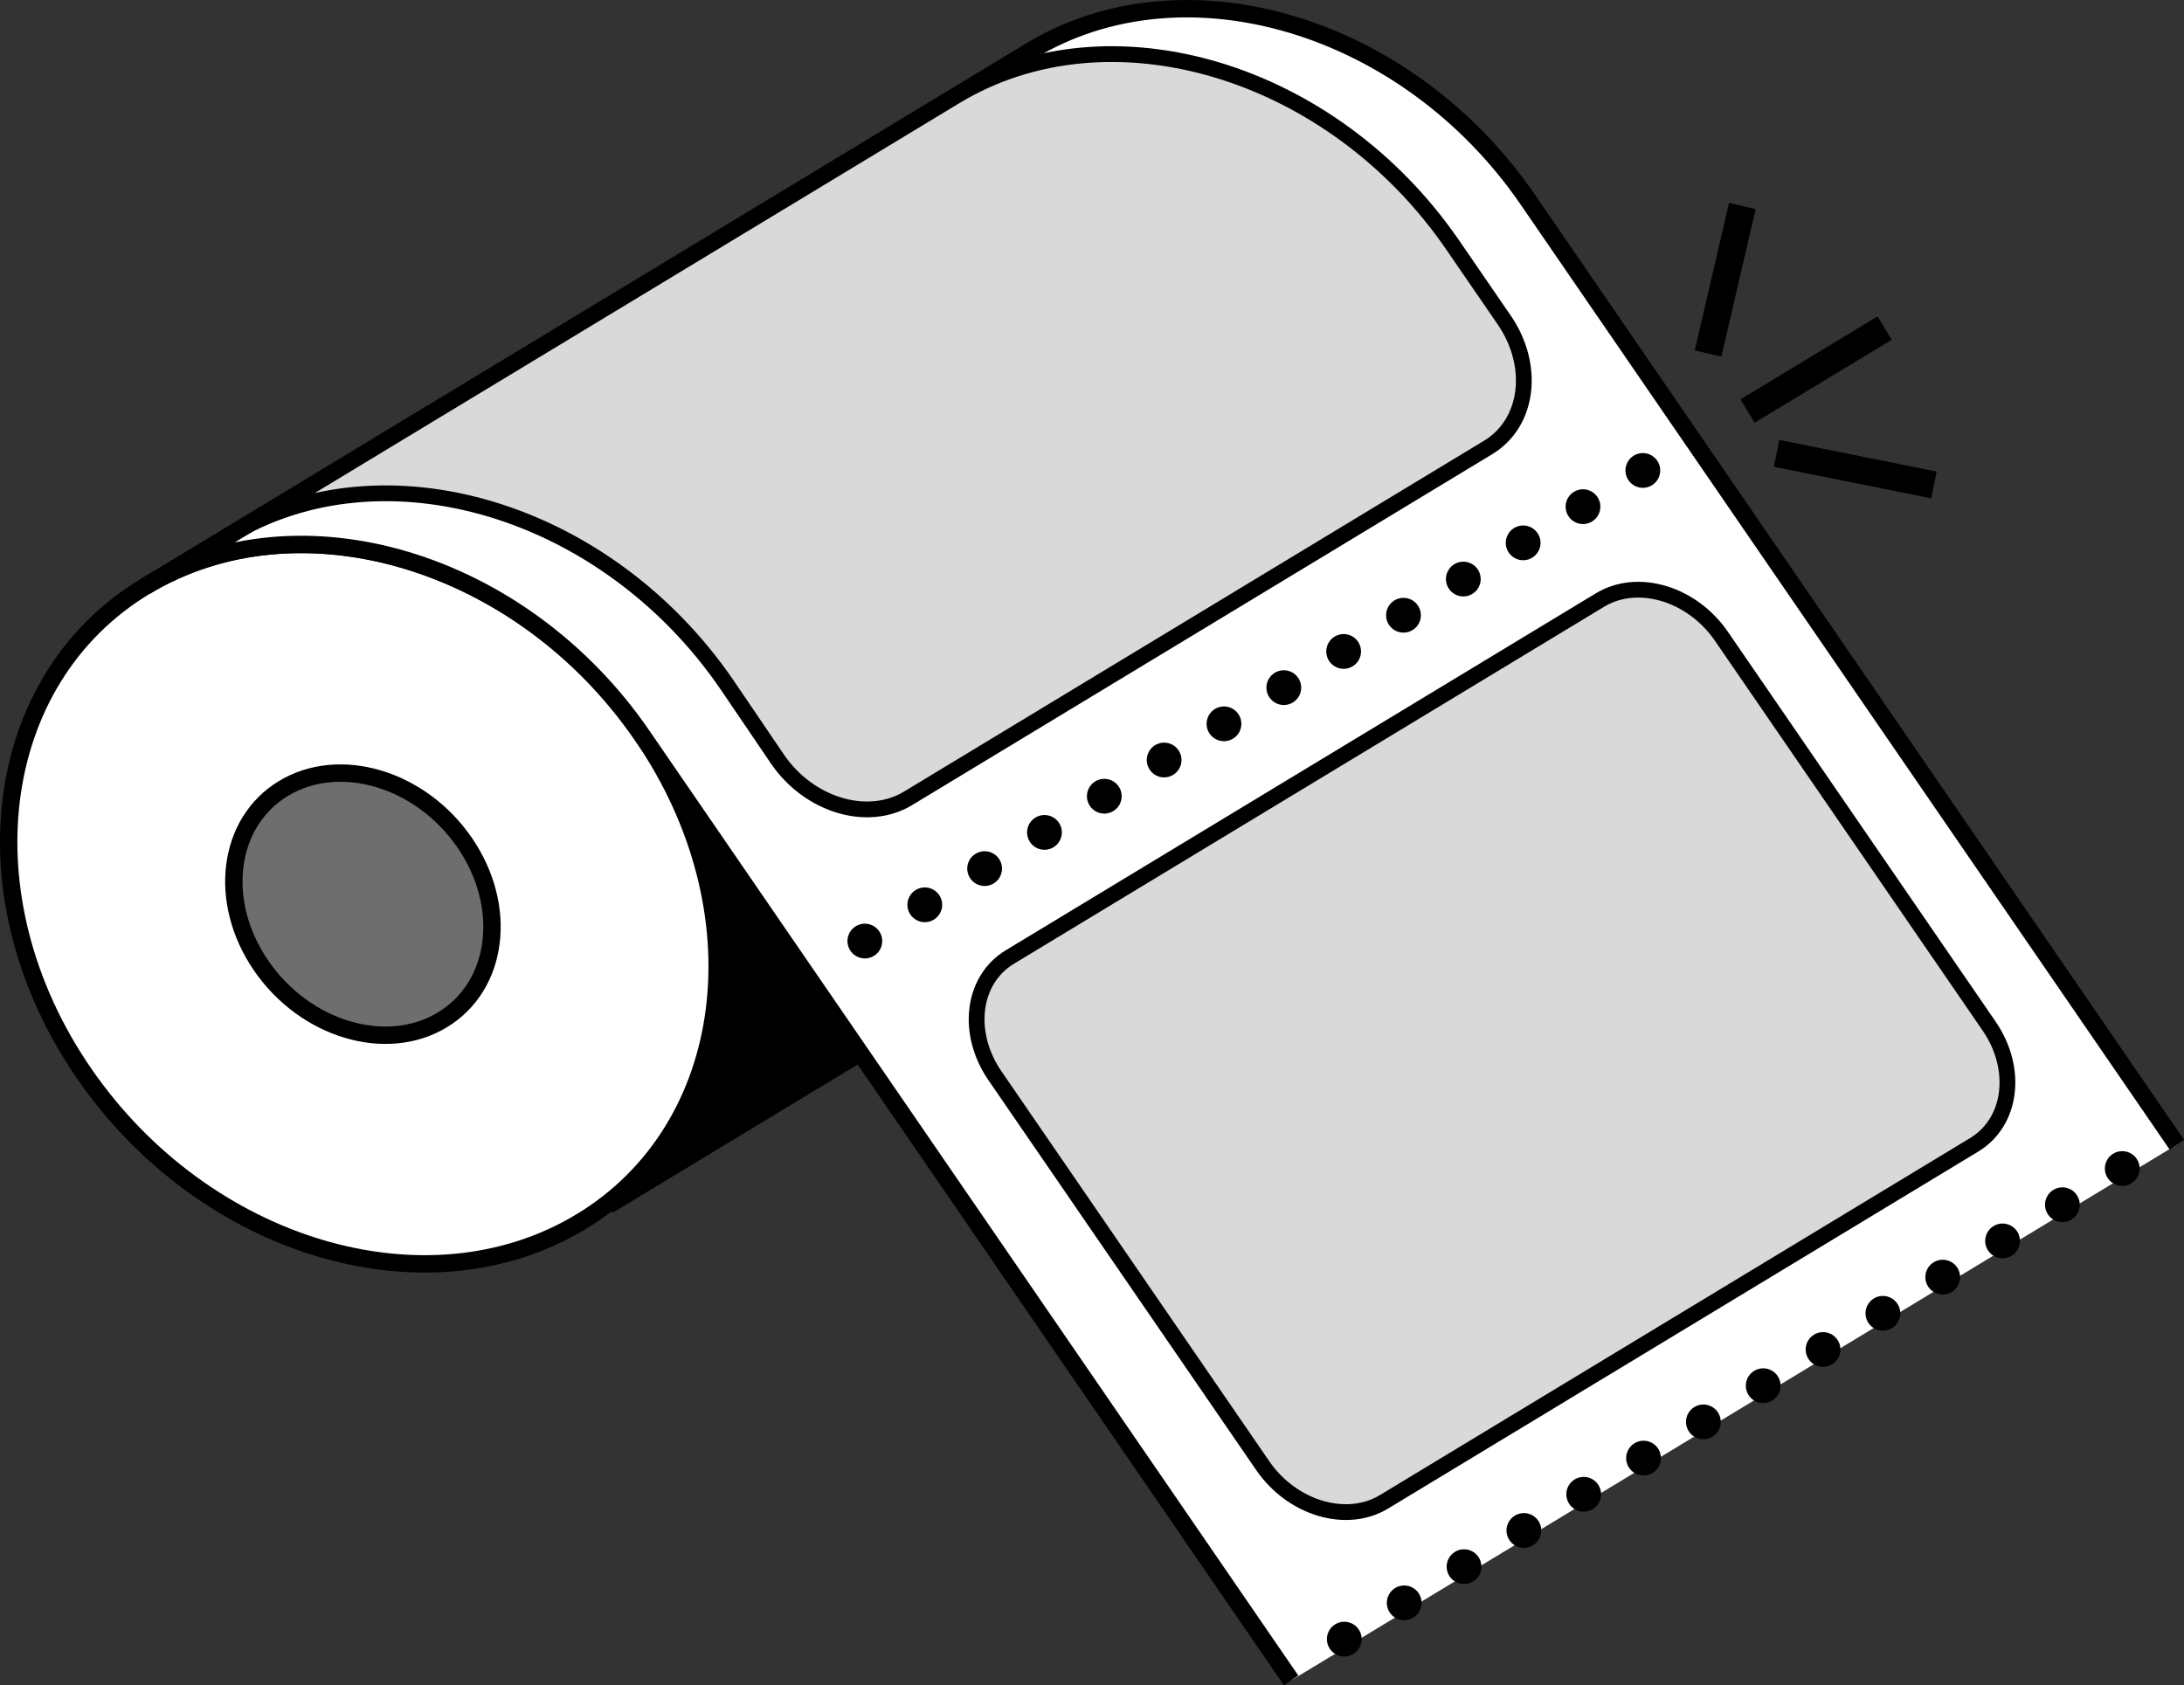 <?xml version="1.0" encoding="UTF-8"?><svg id="Layer_2" xmlns="http://www.w3.org/2000/svg" viewBox="0 0 99.03 76.428"><rect x="0" y="0" width="99.03" height="76.428" fill="#333333" stroke="none"/><defs><style>.cls-1,.cls-2,.cls-3,.cls-4,.cls-5,.cls-6,.cls-7{stroke:#000;stroke-miterlimit:10;}.cls-1,.cls-3,.cls-7{stroke-width:.788px;}.cls-2,.cls-4,.cls-5{fill:none;}.cls-2,.cls-5{stroke-linecap:round;stroke-width:1.576px;}.cls-3{fill:#fff;}.cls-4{stroke-width:1.239px;}.cls-5{stroke-dasharray:0 3.171;}.cls-6{fill:#d9d9d9;stroke-width:.715px;}.cls-7{fill:#6e6e6e;}</style></defs><g id="Layer_1-2"><polygon class="cls-1" points="33.329 11.139 52.753 39.426 27.891 54.467 8.466 26.179 33.329 11.139"/><path class="cls-3" d="M26.344,55.402c-6.99,4.229-17.084,1.21-22.545-6.743C-1.662,40.706-.422,30.831,6.568,26.602c6.99-4.229,17.084-1.21,22.545,6.743s4.222,17.828-2.768,22.057Z"/><path class="cls-7" d="M20.059,46.249c-2.547,1.541-6.225.441-8.215-2.457s-1.538-6.496,1.009-8.037,6.225-.441,8.215,2.457,1.538,6.496-1.009,8.037Z"/><path class="cls-3" d="M98.705,51.909l-29.431-42.859c-5.461-7.953-15.555-10.972-22.545-6.743L6.568,26.602c6.99-4.229,17.084-1.21,22.545,6.743l29.431,42.859"/><path class="cls-6" d="M89.516,51.915l-26.76,16.189c-1.707,1.033-4.172.295-5.505-1.647l-12.136-17.673c-1.334-1.942-1.031-4.354.676-5.386l26.76-16.189c1.707-1.033,4.172-.295,5.505,1.647l12.136,17.673c1.334,1.942,1.031,4.354-.676,5.386Z"/><path class="cls-6" d="M35.26,34.434c1.433,2.087,4.081,2.879,5.915,1.769l26.301-15.911c1.834-1.109,2.159-3.7.726-5.787l-2.333-3.397C60.408,3.156,50.315.137,43.325,4.366L10.401,24.283c6.99-4.229,17.084-1.21,22.545,6.743l2.314,3.408Z"/><line class="cls-2" x1="74.492" y1="21.334" x2="74.492" y2="21.334"/><line class="cls-5" x1="71.778" y1="22.976" x2="40.572" y2="41.854"/><line class="cls-2" x1="39.215" y1="42.675" x2="39.215" y2="42.675"/><line class="cls-2" x1="96.23" y1="52.99" x2="96.23" y2="52.99"/><line class="cls-5" x1="93.516" y1="54.632" x2="62.31" y2="73.51"/><line class="cls-2" x1="60.954" y1="74.331" x2="60.954" y2="74.331"/><line class="cls-4" x1="77.449" y1="16.032" x2="79.004" y2="9.341"/><line class="cls-4" x1="79.239" y1="18.639" x2="85.456" y2="14.879"/><line class="cls-4" x1="80.557" y1="20.558" x2="87.691" y2="21.992"/></g></svg>